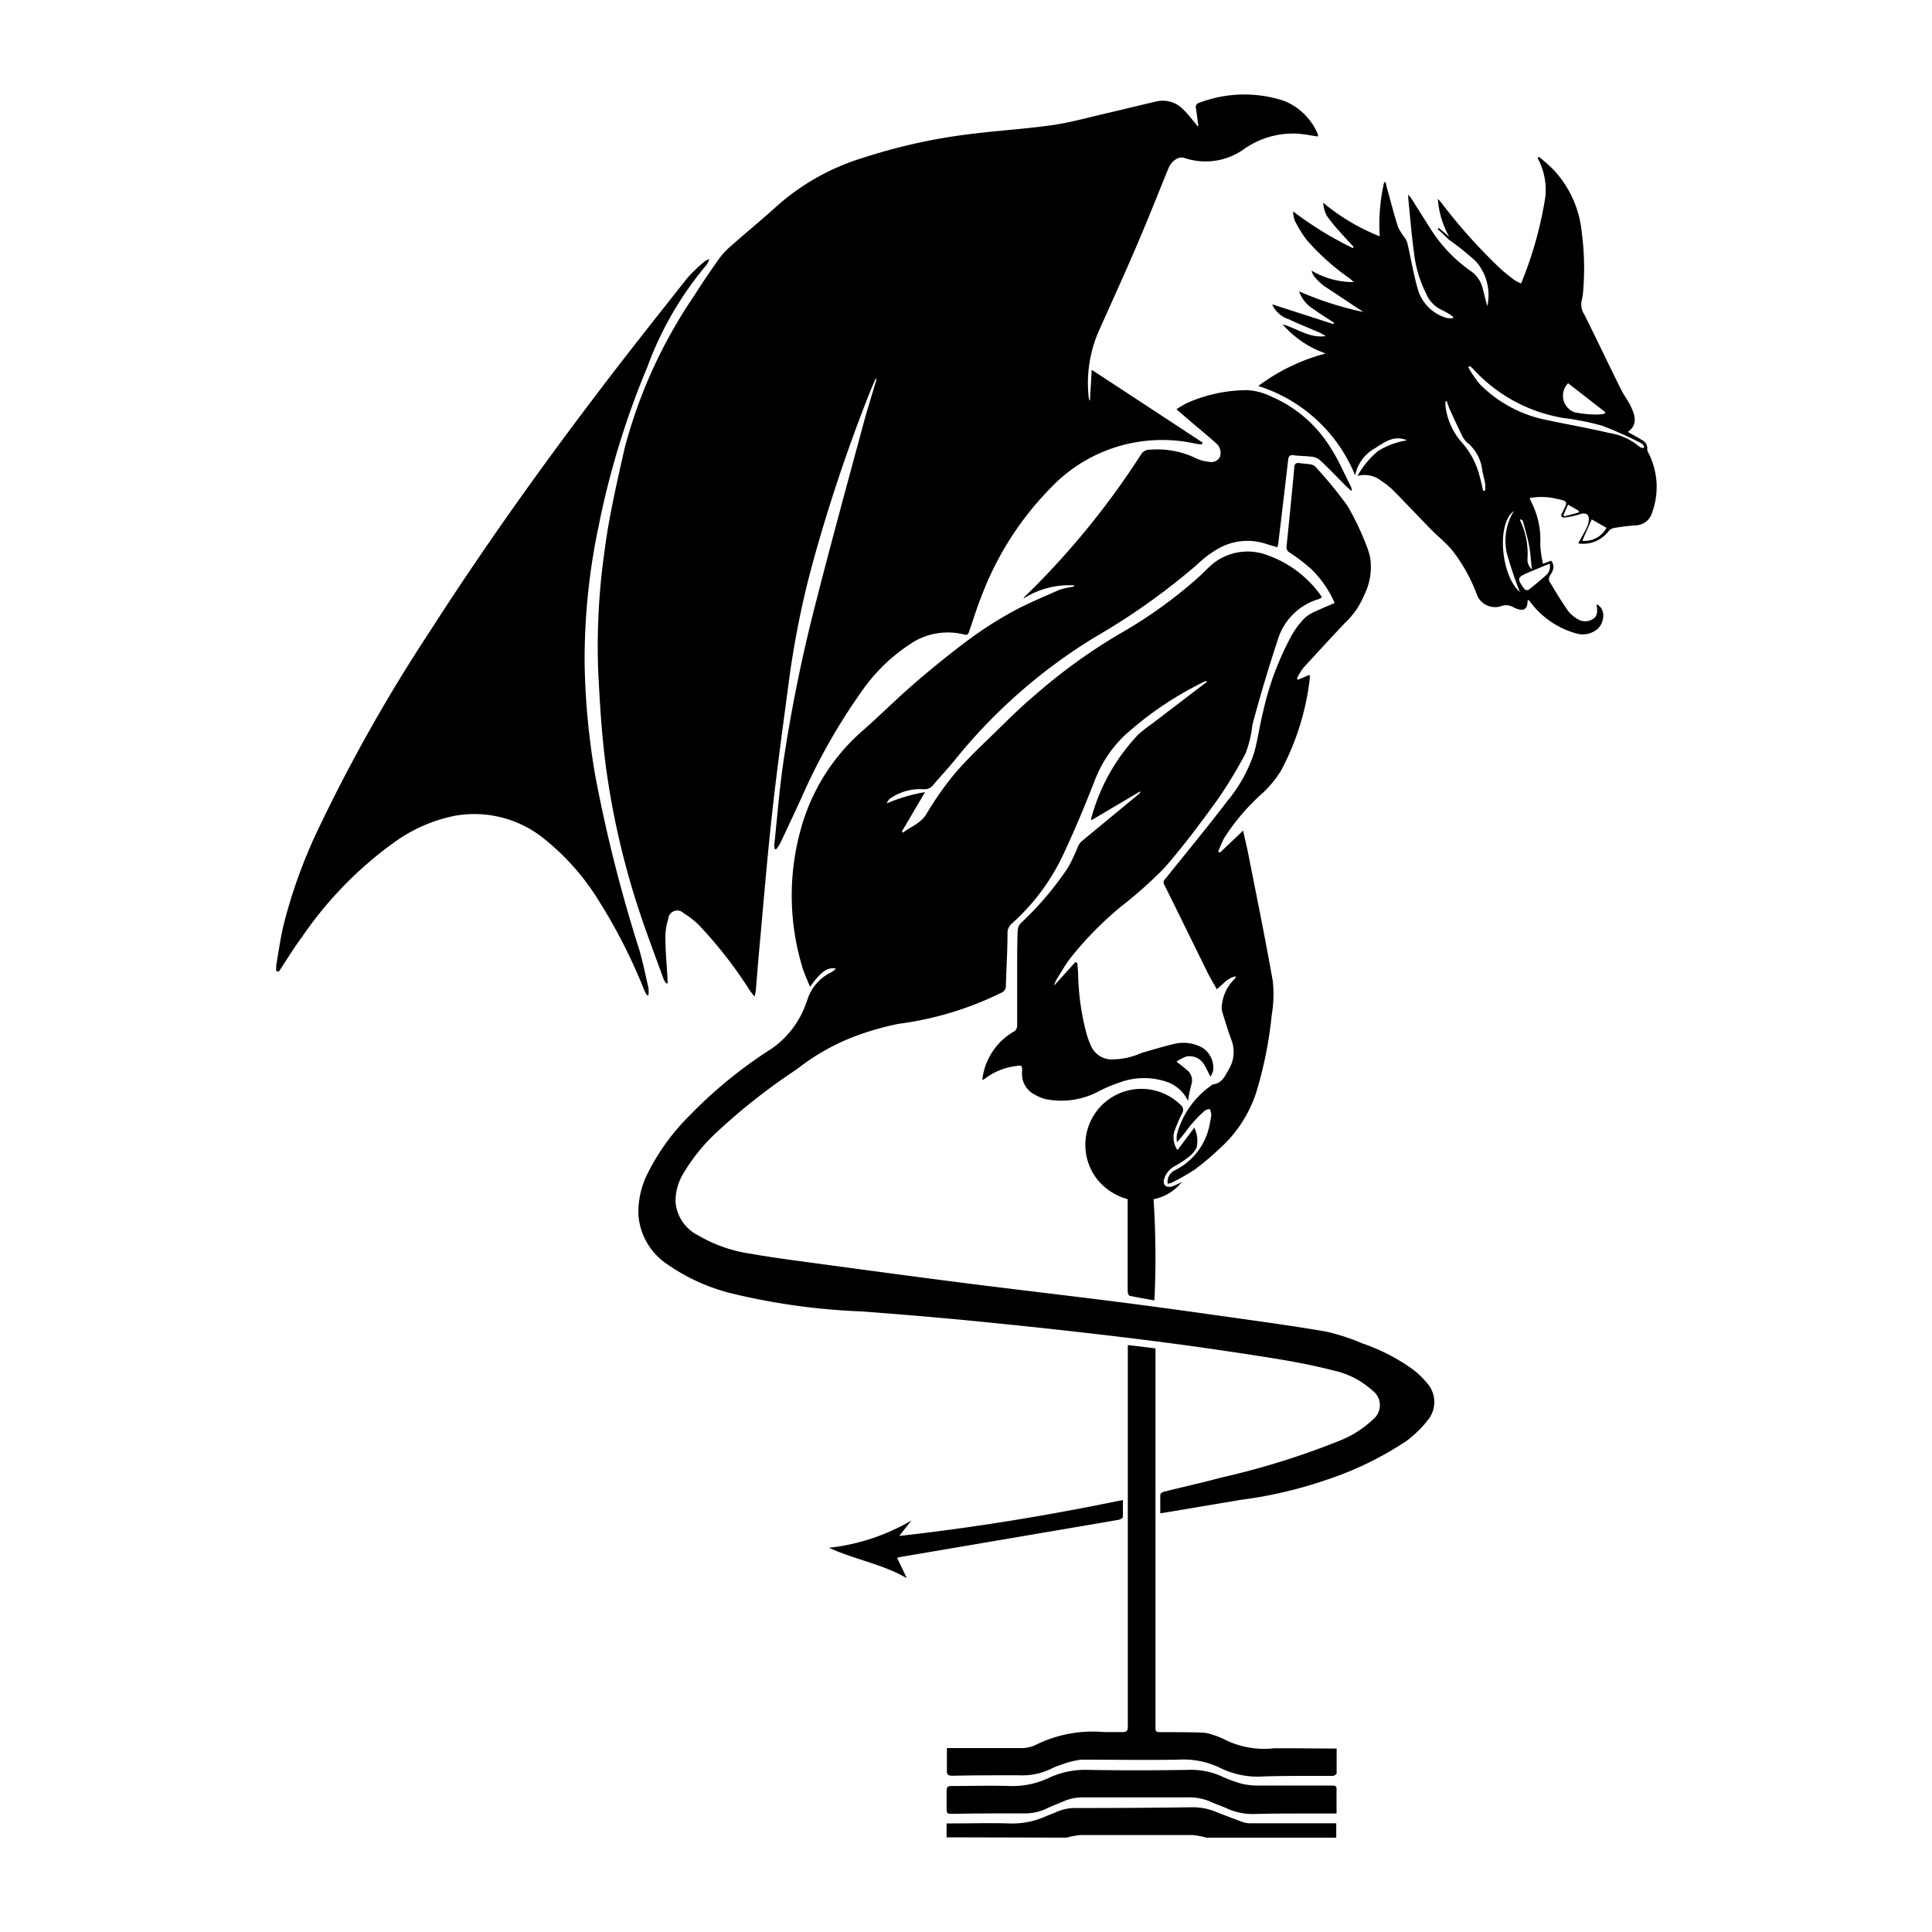 <svg xmlns="http://www.w3.org/2000/svg" width="25" height="25" viewBox="0 0 25 25">
  <defs>
    <style>
      .cls-1 {
        fill: none;
      }
    </style>
  </defs>
  <g id="icon-gargoyle-guardruail" transform="translate(-8 -23)">
    <rect id="Rectangle_1296" data-name="Rectangle 1296" class="cls-1" width="25" height="25" transform="translate(8 23)"/>
    <g id="logo" transform="translate(-2210.47 468.986)">
      <path id="Path_4278" data-name="Path 4278" d="M2222.045-270.974c.032-.18.056-.362.1-.539a6.649,6.649,0,0,1,.465-1.264,21.242,21.242,0,0,1,1.414-2.5c.676-1.054,1.4-2.073,2.158-3.071.387-.512.787-1.015,1.185-1.518a2.041,2.041,0,0,1,.224-.214.281.281,0,0,1,.057-.027.288.288,0,0,1-.031.069,4.4,4.4,0,0,0-.771,1.328,10.824,10.824,0,0,0-.63,2.059,8.363,8.363,0,0,0-.181,1.777,9.381,9.381,0,0,0,.138,1.453,19.127,19.127,0,0,0,.568,2.247c.048.163.082.33.12.5a.419.419,0,0,1,0,.093l-.019,0a.564.564,0,0,1-.034-.063,7.05,7.05,0,0,0-.577-1.14,3.106,3.106,0,0,0-.693-.8,1.437,1.437,0,0,0-1.171-.322,2.013,2.013,0,0,0-.788.34,4.937,4.937,0,0,0-1.2,1.229c-.1.133-.183.272-.274.408-.015.023-.024.056-.062.03Z" transform="translate(0 -162.526)"/>
      <path id="Path_4279" data-name="Path 4279" d="M2892.555,1269.2v-.18l.072,0c.245,0,.491-.007.736,0a1.045,1.045,0,0,0,.48-.094c.043-.019.089-.033.131-.053a.606.606,0,0,1,.269-.052q.745,0,1.491-.01a.773.773,0,0,1,.3.057q.18.071.361.137a.26.26,0,0,0,.088.013l1.033,0h.081v.186h-1.681a1.006,1.006,0,0,0-.181-.034q-.72,0-1.441,0a1.075,1.075,0,0,0-.188.034Z" transform="translate(-661.836 -1691.411)"/>
      <path id="Path_4280" data-name="Path 4280" d="M2551.011-444.361c-.01-.074-.019-.148-.03-.222a.057.057,0,0,1,.043-.073,1.635,1.635,0,0,1,1.107-.021.8.8,0,0,1,.427.428.041.041,0,0,1,0,.019s0,.007-.005.01c-.084-.013-.168-.03-.252-.036a1.1,1.1,0,0,0-.7.2.852.852,0,0,1-.769.114c-.078-.025-.168.037-.21.14-.135.331-.266.663-.407.992-.156.364-.32.724-.482,1.086a1.676,1.676,0,0,0-.139.889.055.055,0,0,0,.015.034c.007-.125.014-.25.023-.4l1.434.941-.009.024c-.032,0-.064-.006-.095-.012a1.987,1.987,0,0,0-1.852.566,4.033,4.033,0,0,0-.913,1.433c-.057.142-.1.288-.151.433-.011.034-.022.052-.062.041a.869.869,0,0,0-.709.128,2.291,2.291,0,0,0-.62.607,7.752,7.752,0,0,0-.778,1.375c-.092.2-.183.394-.276.591a.655.655,0,0,1-.051.077l-.018,0a.188.188,0,0,1-.008-.051c.038-.362.066-.725.119-1.085a19.913,19.913,0,0,1,.411-2.025c.2-.787.415-1.569.626-2.353.049-.181.106-.359.159-.539a.059.059,0,0,0,0-.045c-.023.055-.048.109-.07.164a21.237,21.237,0,0,0-.774,2.327,11.791,11.791,0,0,0-.285,1.457c-.076.577-.156,1.153-.219,1.731s-.111,1.171-.165,1.757c-.014.157-.026.314-.039.47,0,.027-.009.053-.017.1-.027-.034-.043-.052-.057-.072a5.593,5.593,0,0,0-.661-.851,1.085,1.085,0,0,0-.2-.157.117.117,0,0,0-.2.075.784.784,0,0,0-.037.241c0,.172.017.344.027.516,0,.023,0,.046.006.069l-.021.01a.375.375,0,0,1-.036-.06c-.107-.3-.221-.593-.319-.894a10.339,10.339,0,0,1-.444-1.989c-.043-.372-.065-.747-.083-1.121a8.709,8.709,0,0,1,.081-1.521c.057-.451.161-.894.26-1.337a6.375,6.375,0,0,1,.9-1.977c.1-.159.205-.313.313-.466a.977.977,0,0,1,.15-.167c.206-.183.42-.358.624-.543a2.982,2.982,0,0,1,1.1-.611,7.35,7.35,0,0,1,1.442-.314c.333-.04.669-.061,1-.108.223-.031.442-.092.662-.143s.468-.113.7-.166a.366.366,0,0,1,.347.114c.051.049.094.106.14.16.013.015.025.032.037.049Z" transform="translate(-317.035 0)"/>
      <path id="Path_4281" data-name="Path 4281" d="M2589.217-141.846l.272-.3.026.013c0,.045.008.091.009.136a3.212,3.212,0,0,0,.107.773,1.119,1.119,0,0,0,.057.157.291.291,0,0,0,.251.18.919.919,0,0,0,.4-.081c.146-.043.293-.087.441-.122a.506.506,0,0,1,.356.055.309.309,0,0,1,.135.294.534.534,0,0,1-.034.08c-.031-.06-.053-.108-.08-.154a.219.219,0,0,0-.236-.108.6.6,0,0,0-.125.066c.052.04.09.067.126.1a.172.172,0,0,1,.066.2,1.764,1.764,0,0,0-.042.208.478.478,0,0,0-.256-.24.911.911,0,0,0-.626,0,2.014,2.014,0,0,0-.256.106,1.027,1.027,0,0,1-.712.109.621.621,0,0,1-.131-.055.3.3,0,0,1-.166-.3c0-.077,0-.085-.075-.072a.842.842,0,0,0-.414.169.122.122,0,0,1-.026.011.824.824,0,0,1,.418-.631.093.093,0,0,0,.033-.072c0-.246,0-.491,0-.737,0-.168,0-.336.007-.5a.154.154,0,0,1,.044-.092,4.082,4.082,0,0,0,.612-.723,2.731,2.731,0,0,0,.128-.274.182.182,0,0,1,.044-.059q.368-.305.737-.609a.048.048,0,0,0,.021-.037l-.633.374a.126.126,0,0,1,0-.03,2.514,2.514,0,0,1,.613-1.085,1.824,1.824,0,0,1,.163-.127l.717-.547-.009-.015c-.039.019-.079.037-.117.058a4.415,4.415,0,0,0-.937.649,1.59,1.59,0,0,0-.39.593c-.129.329-.265.655-.416.974a2.772,2.772,0,0,1-.653.867.158.158,0,0,0-.056.127c0,.226-.015.452-.021.678a.094.094,0,0,1-.063.092,4.235,4.235,0,0,1-1.323.4,3.56,3.56,0,0,0-.527.147,2.822,2.822,0,0,0-.792.441,7.859,7.859,0,0,0-1.007.788,2.365,2.365,0,0,0-.462.562.682.682,0,0,0-.1.375.53.53,0,0,0,.291.424,1.868,1.868,0,0,0,.672.237c.277.049.557.085.836.123.616.083,1.233.167,1.85.246.7.09,1.411.171,2.115.261.531.068,1.062.143,1.593.218.356.05.713.1,1.066.162a2.722,2.722,0,0,1,.465.152,2.491,2.491,0,0,1,.652.336,1.077,1.077,0,0,1,.181.174.367.367,0,0,1,.013.482,1.421,1.421,0,0,1-.281.273,4.3,4.3,0,0,1-1.03.5,5.632,5.632,0,0,1-1.116.26l-.975.164-.06.009c0-.083,0-.162,0-.241,0-.014.029-.034.047-.038.253-.063.507-.12.758-.187a10.129,10.129,0,0,0,1.5-.467,1.347,1.347,0,0,0,.446-.28.236.236,0,0,0-.007-.377,1.1,1.1,0,0,0-.494-.256c-.256-.066-.516-.116-.777-.158q-.624-.1-1.252-.185c-.45-.06-.9-.114-1.352-.165q-.716-.08-1.433-.149c-.431-.041-.862-.076-1.294-.109a8.523,8.523,0,0,1-1.654-.225,2.514,2.514,0,0,1-.873-.389.84.84,0,0,1-.368-.639,1.114,1.114,0,0,1,.124-.542,2.847,2.847,0,0,1,.546-.748,5.852,5.852,0,0,1,1.061-.862,1.2,1.2,0,0,0,.439-.584c.006-.014.011-.028.016-.042a.59.59,0,0,1,.308-.357.351.351,0,0,0,.062-.048c-.109-.024-.2.044-.335.236-.036-.091-.075-.171-.1-.256a3.2,3.2,0,0,1,.015-1.9,2.6,2.6,0,0,1,.777-1.169c.227-.2.439-.413.668-.61s.463-.387.705-.566a4.862,4.862,0,0,1,.56-.357c.194-.106.4-.19.6-.279a.926.926,0,0,1,.168-.038.044.044,0,0,0,.03-.02,1.09,1.09,0,0,0-.663.172.175.175,0,0,1,.021-.029,10.409,10.409,0,0,0,1.5-1.834.131.131,0,0,1,.119-.065,1.145,1.145,0,0,1,.6.114.5.5,0,0,0,.161.042.124.124,0,0,0,.143-.063.161.161,0,0,0-.044-.171c-.11-.1-.223-.191-.334-.286l-.185-.159a1.426,1.426,0,0,1,.127-.076,1.915,1.915,0,0,1,.8-.171.819.819,0,0,1,.308.086,1.668,1.668,0,0,1,.763.665c.1.154.171.323.254.485a.215.215,0,0,1,.015.042.1.1,0,0,1,0,.028c-.037-.034-.071-.062-.1-.093-.1-.1-.2-.206-.307-.305a.189.189,0,0,0-.1-.046c-.081-.011-.163-.01-.244-.02-.048-.006-.065.011-.07.057-.024.21-.049.419-.074.629q-.027.231-.055.462a.335.335,0,0,1-.012.042c-.053-.016-.1-.028-.154-.046a.759.759,0,0,0-.6.059,1.323,1.323,0,0,0-.277.206,8.656,8.656,0,0,1-1.336.949,7.016,7.016,0,0,0-1.817,1.6c-.088.106-.182.207-.271.312a.141.141,0,0,1-.118.052.684.684,0,0,0-.439.121.133.133,0,0,0-.041.062,2.169,2.169,0,0,1,.495-.146l-.3.51.016.014c.1-.08.225-.116.3-.238a4.169,4.169,0,0,1,.366-.523c.166-.194.354-.37.538-.549.166-.163.332-.327.51-.476a7.181,7.181,0,0,1,1.088-.786,6.035,6.035,0,0,0,1.007-.72c.069-.061.131-.131.2-.188a.721.721,0,0,1,.716-.106,1.445,1.445,0,0,1,.68.516.211.211,0,0,1,.013.026.226.226,0,0,1-.039.022.786.786,0,0,0-.532.531q-.179.542-.327,1.095a1.477,1.477,0,0,1-.087.368,5.969,5.969,0,0,1-.349.58c-.224.311-.453.619-.705.907a5.594,5.594,0,0,1-.562.5,4.483,4.483,0,0,0-.651.663c-.066.087-.121.183-.179.276a.5.5,0,0,0-.03.068Z" transform="translate(-357.103 -291.391)"/>
      <path id="Path_4282" data-name="Path 4282" d="M3204.28-379.048a2.52,2.52,0,0,1,.873-.421,1.3,1.3,0,0,1-.558-.377c.186.051.346.183.558.152a.821.821,0,0,0-.079-.045c-.135-.058-.271-.112-.4-.173a.35.35,0,0,1-.214-.193l.793.256.007-.018c-.086-.057-.175-.111-.259-.172a.443.443,0,0,1-.193-.234,4.2,4.2,0,0,0,.832.267l-.055-.036c-.151-.1-.3-.2-.453-.3a.759.759,0,0,1-.125-.12.2.2,0,0,1-.037-.079,1.052,1.052,0,0,0,.547.148c-.028-.024-.042-.037-.056-.048a3.085,3.085,0,0,1-.557-.5,1.594,1.594,0,0,1-.151-.246.446.446,0,0,1-.023-.121,4.573,4.573,0,0,0,.773.475l.012-.015c-.059-.064-.12-.127-.177-.193a1.963,1.963,0,0,1-.171-.21.41.41,0,0,1-.047-.169,2.661,2.661,0,0,0,.732.435,2.4,2.4,0,0,1,.057-.7l.018,0c.009.035.017.071.027.106.044.159.085.32.136.477a.764.764,0,0,0,.09.14.282.282,0,0,1,.033.08c.047.205.08.415.142.615a.546.546,0,0,0,.359.337.3.3,0,0,0,.083.006l.005-.021a1.027,1.027,0,0,0-.147-.087.4.4,0,0,1-.2-.205,1.576,1.576,0,0,1-.16-.536c-.032-.233-.05-.467-.074-.7,0-.012,0-.024,0-.052.019.024.031.035.039.049l.245.388a1.921,1.921,0,0,0,.542.565.383.383,0,0,1,.14.226c.021.071.034.144.057.214a.662.662,0,0,0-.147-.577,3.558,3.558,0,0,0-.341-.275c-.054-.044-.1-.1-.155-.143l.013-.016.136.113a1.156,1.156,0,0,1-.146-.489c.023.025.035.038.046.052a7.073,7.073,0,0,0,.767.855,2.26,2.26,0,0,0,.181.146.536.536,0,0,0,.083.042,4.969,4.969,0,0,0,.314-1.122.855.855,0,0,0-.091-.482.117.117,0,0,1-.007-.023l.013-.013a2.317,2.317,0,0,1,.184.162,1.376,1.376,0,0,1,.372.82,3.5,3.5,0,0,1,.019.741.665.665,0,0,1-.018.128.239.239,0,0,0,.034.194c.16.322.314.646.474.969.04.081.1.153.134.235.051.111.077.224-.047.312.065.037.126.069.184.106a.116.116,0,0,1,.067.121c0,.016.011.036.02.053a.968.968,0,0,1,.043.765.226.226,0,0,1-.211.164c-.1.007-.192.019-.288.035a.144.144,0,0,0-.071.049.413.413,0,0,1-.36.153l-.026-.005c.038-.069.076-.133.109-.2a.284.284,0,0,0,.028-.1c.007-.077-.042-.1-.113-.077a.933.933,0,0,1-.2.043c-.04.005-.055-.018-.033-.057l.009-.017c.067-.134.068-.137-.078-.167a.83.83,0,0,0-.351-.01c.008.019.014.035.021.049a1.069,1.069,0,0,1,.117.549,1.391,1.391,0,0,0,.035.252l.107-.04c.043.064.037.112-.015.191a.086.086,0,0,0-.011.073c.078.131.157.261.244.387a.452.452,0,0,0,.127.107.183.183,0,0,0,.224-.027.148.148,0,0,0,.025-.082.414.414,0,0,0-.009-.085c.136.06.1.27-.009.337a.293.293,0,0,1-.247.042,1.112,1.112,0,0,1-.6-.408.264.264,0,0,0-.024-.027c-.006,0-.011.007-.011.01,0,.131-.071.14-.18.087a.186.186,0,0,0-.173-.013.252.252,0,0,1-.3-.144,2.128,2.128,0,0,0-.325-.585c-.083-.1-.183-.176-.271-.267-.166-.169-.328-.342-.494-.51a.942.942,0,0,0-.147-.116.351.351,0,0,0-.311-.067,1.157,1.157,0,0,1,.266-.322,1.008,1.008,0,0,1,.374-.138c-.163-.072-.286.021-.41.1a.521.521,0,0,0-.261.353A2,2,0,0,0,3204.28-379.048Zm4.986.8.01-.013c-.012-.015-.021-.037-.037-.044a4.744,4.744,0,0,0-.509-.229,3.391,3.391,0,0,0-.5-.1,2.031,2.031,0,0,1-1.169-.634c-.013-.014-.029-.026-.043-.039l-.021.016a1.454,1.454,0,0,0,.149.218,1.666,1.666,0,0,0,.857.463c.271.058.544.105.814.169a.8.8,0,0,1,.4.182C3209.23-378.248,3209.25-378.249,3209.266-378.245Zm-.977-.836a.229.229,0,0,0,.087.377,1.454,1.454,0,0,0,.287.028.6.6,0,0,0,.1-.011l.007-.02Zm-1.1,1.391.027,0a.512.512,0,0,0,0-.091c-.009-.055-.025-.108-.036-.162a.541.541,0,0,0-.188-.363.253.253,0,0,1-.071-.091c-.055-.109-.106-.22-.157-.332-.018-.039-.031-.08-.045-.119l-.016,0a.516.516,0,0,0,0,.067.861.861,0,0,0,.219.475,1.042,1.042,0,0,1,.221.424C3207.162-377.818,3207.175-377.754,3207.19-377.69Zm.86.944c-.093.039-.179.074-.266.111-.157.068-.16.077-.058.219a.055.055,0,0,0,.053.009c.076-.06.15-.123.222-.186A.148.148,0,0,0,3208.051-376.746Zm.546-.573-.123.277a.322.322,0,0,0,.314-.168Zm-.93.939a4.892,4.892,0,0,1-.17-.507.736.736,0,0,1,.092-.54C3207.359-377.268,3207.422-376.587,3207.667-376.381Zm.155-.293c-.011-.1-.016-.2-.034-.3s-.052-.214-.081-.321c0-.011-.019-.018-.033-.03,0,.014-.007.021,0,.025a1,1,0,0,1,.092.481A.174.174,0,0,0,3207.821-376.674Zm.468-.837-.059.134.014.017.184-.049c0-.007,0-.015,0-.022Z" transform="translate(-969.528 -61.943)"/>
      <path id="Path_4283" data-name="Path 4283" d="M3111.149-72.555l.15-.064a.114.114,0,0,1,.007.034,3.329,3.329,0,0,1-.375,1.207,1.431,1.431,0,0,1-.236.288,2.759,2.759,0,0,0-.491.571c-.034.058-.057.122-.085.183l.023.017.3-.285c.021.1.043.185.061.275.11.558.225,1.115.323,1.674a1.6,1.6,0,0,1-.014.437,5.194,5.194,0,0,1-.2,1,1.663,1.663,0,0,1-.478.732,3.473,3.473,0,0,1-.321.27,2.733,2.733,0,0,1-.294.167.243.243,0,0,1-.053.015.166.166,0,0,1,.093-.175.83.83,0,0,0,.448-.583c.008-.047.02-.093.023-.14a.222.222,0,0,0-.02-.07c-.022.007-.049.008-.064.022a1.764,1.764,0,0,0-.167.169c-.063.076-.117.159-.194.239a.4.4,0,0,1,0-.1,1.13,1.13,0,0,1,.441-.631.077.077,0,0,1,.034-.019c.11-.016.146-.105.194-.188a.436.436,0,0,0,.035-.389c-.044-.121-.082-.244-.119-.367a.225.225,0,0,1,0-.1.54.54,0,0,1,.152-.308.234.234,0,0,0,.021-.024s0-.008.005-.02c-.106.017-.163.1-.247.166-.048-.088-.1-.17-.139-.256-.181-.365-.358-.731-.54-1.095-.022-.044,0-.062.023-.089.266-.331.536-.658.793-.995a1.886,1.886,0,0,0,.348-.63c.048-.176.072-.359.117-.536a3.753,3.753,0,0,1,.373-.988,1.122,1.122,0,0,1,.164-.215.55.55,0,0,1,.158-.094c.073-.035.148-.063.228-.1a1.386,1.386,0,0,0-.3-.436,2.43,2.43,0,0,0-.28-.215.078.078,0,0,1-.042-.083q.053-.508.1-1.016c0-.051.024-.067.073-.059s.1.008.147.018a.109.109,0,0,1,.058.034,5.4,5.4,0,0,1,.41.5,3.537,3.537,0,0,1,.242.505,1.056,1.056,0,0,1,.051.16.806.806,0,0,1-.076.489,1.015,1.015,0,0,1-.243.355q-.274.291-.544.587a.839.839,0,0,0-.083.136Z" transform="translate(-875.886 -364.634)"/>
      <path id="Path_4284" data-name="Path 4284" d="M2897.685,811.721c0,.111,0,.216,0,.321,0,.012-.031.032-.048.033-.082,0-.164,0-.246,0-.218,0-.435,0-.652.007a1.092,1.092,0,0,1-.562-.111,1.092,1.092,0,0,0-.543-.106c-.418.007-.836,0-1.253,0a1.04,1.04,0,0,0-.265.068.782.782,0,0,0-.132.053.859.859,0,0,1-.413.081c-.286,0-.573,0-.859.006-.053,0-.073-.015-.07-.069,0-.094,0-.188,0-.289h.086c.291,0,.582,0,.872,0a.422.422,0,0,0,.187-.039,1.66,1.66,0,0,1,.887-.168c.079,0,.159,0,.239,0,.054,0,.07-.017.07-.07,0-.315,0-.63,0-.944V806.5l.358.043v.081q0,.821,0,1.643,0,1.574,0,3.149c0,.087-.009.094.091.093.166,0,.332,0,.5.005a.466.466,0,0,1,.132.023,1.143,1.143,0,0,1,.2.081,1.138,1.138,0,0,0,.607.1C2897.137,811.716,2897.4,811.721,2897.685,811.721Z" transform="translate(-661.919 -1235.081)"/>
      <path id="Path_4285" data-name="Path 4285" d="M3031.811,551.161a11.478,11.478,0,0,1,.011,1.309c-.107-.019-.214-.037-.321-.06-.013,0-.025-.041-.025-.062,0-.244,0-.487,0-.731v-.457a.755.755,0,0,1-.4-.264.725.725,0,0,1,1.083-.958.085.085,0,0,1,.018.118,2.153,2.153,0,0,0-.1.236.3.3,0,0,0,.043.233l.219-.29a.4.4,0,0,1,.03.254.343.343,0,0,1-.117.135,1.125,1.125,0,0,1-.166.108.283.283,0,0,0-.135.158c-.027.078.014.126.095.107a.7.7,0,0,0,.133-.062A.621.621,0,0,1,3031.811,551.161Z" transform="translate(-798.414 -981.629)"/>
      <path id="Path_4286" data-name="Path 4286" d="M2897.652,1231.823h-.436c-.207,0-.414,0-.62.006a.806.806,0,0,1-.363-.072c-.064-.03-.133-.051-.2-.082a.707.707,0,0,0-.319-.061q-.666,0-1.331,0a.626.626,0,0,0-.269.053c-.076.034-.156.062-.232.1a.644.644,0,0,1-.275.054c-.306,0-.611,0-.917.006-.083,0-.083,0-.084-.086,0-.067,0-.134,0-.2s.013-.075.072-.074c.245,0,.491-.008.736,0a1.116,1.116,0,0,0,.524-.109,1.1,1.1,0,0,1,.485-.1c.439.008.879.007,1.318,0a.96.96,0,0,1,.418.081,1.787,1.787,0,0,0,.271.1.929.929,0,0,0,.229.022c.261,0,.521,0,.782,0,.053,0,.107,0,.161,0,.03,0,.05.007.05.042C2897.651,1231.6,2897.652,1231.706,2897.652,1231.823Z" transform="translate(-661.887 -1654.342)"/>
      <path id="Path_4287" data-name="Path 4287" d="M2774.809,962.063a2.674,2.674,0,0,0,1.068-.353l-.158.2c.981-.109,1.934-.267,2.894-.465,0,.081,0,.151,0,.22,0,.013-.032.031-.051.035-.229.041-.458.079-.687.118l-1.292.22-.853.145-.039.009.126.264C2775.5,962.273,2775.136,962.213,2774.809,962.063Z" transform="translate(-545.613 -1388.021)"/>
    </g>
  </g>
</svg>
